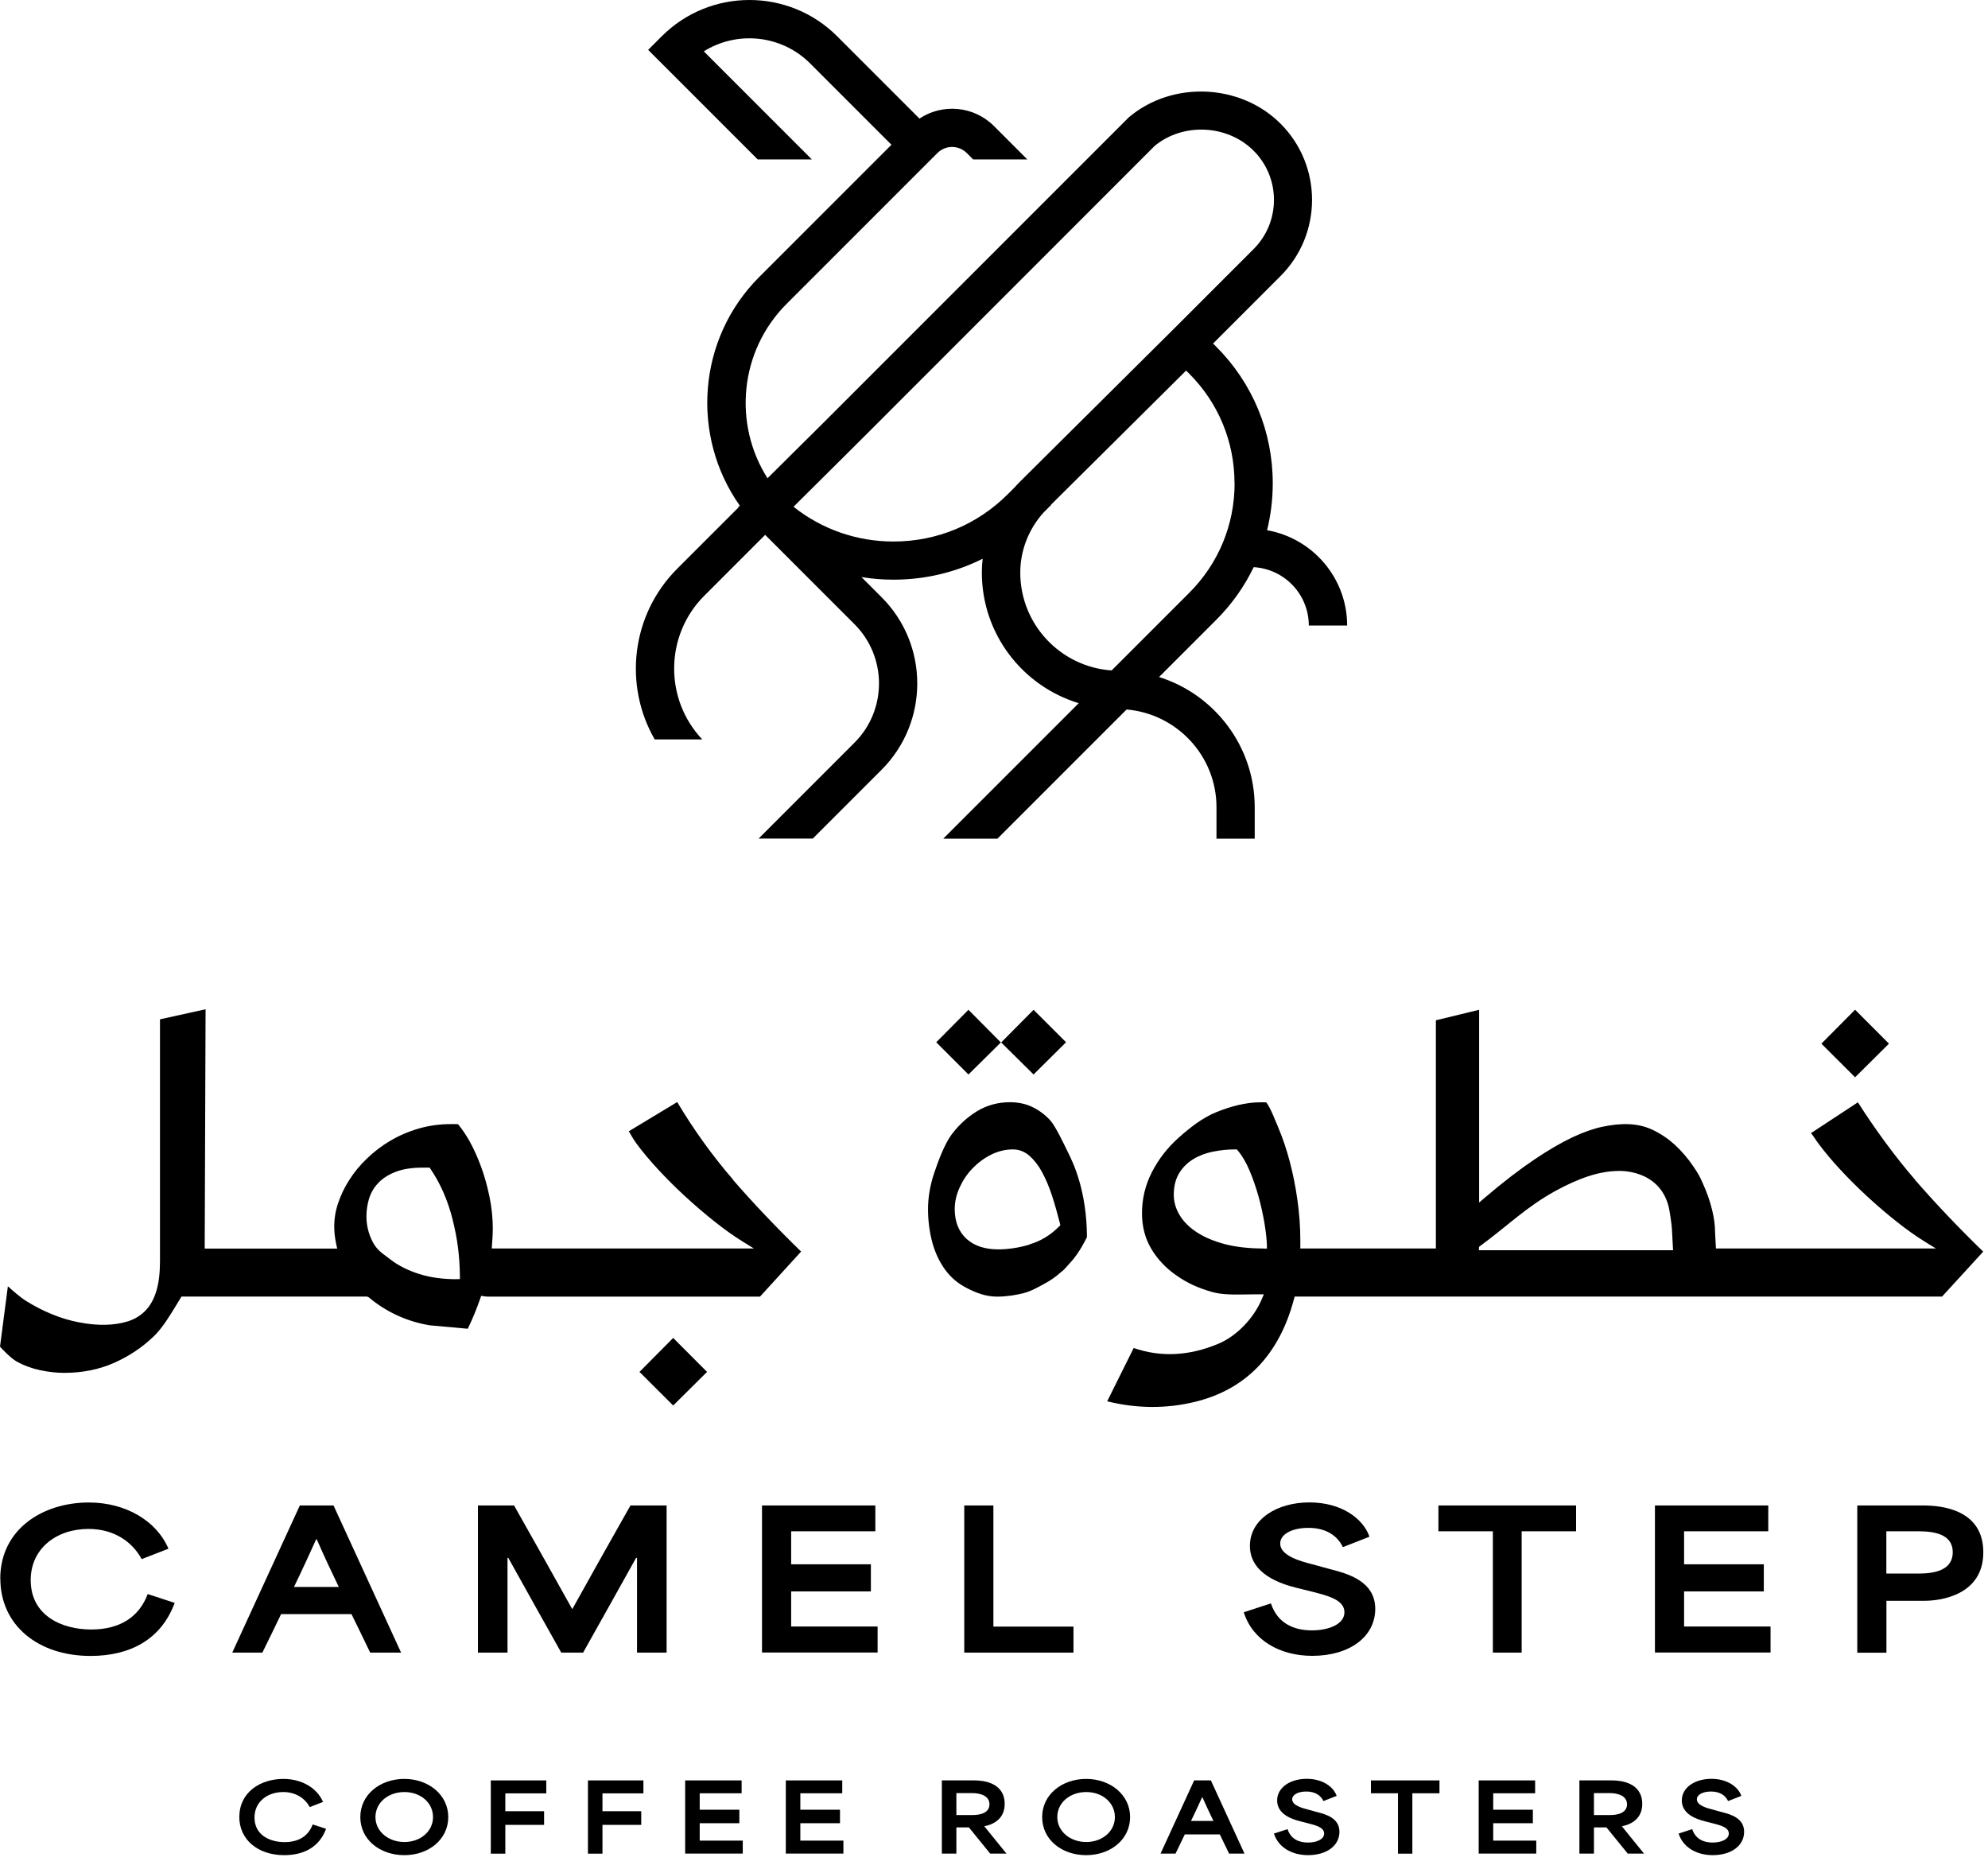 <?xml version="1.0" encoding="UTF-8"?>
<svg xmlns="http://www.w3.org/2000/svg" width="161" height="151" viewBox="0 0 161 151" fill="none">
  <path d="M64.27 41.028L68.438 36.889L68.722 36.606L70.501 34.834L93.528 11.799C95.839 9.914 99.418 10.091 101.53 12.21C103.72 14.4 103.72 17.972 101.53 20.162L94.974 26.718L82.578 39.03C82.436 39.171 82.302 39.32 82.167 39.469L81.621 40.015C79.147 42.488 75.866 43.849 72.372 43.849H72.358C69.381 43.849 66.56 42.857 64.263 41.035M99.985 39.136C99.985 42.488 98.681 45.635 96.314 48.002L90.027 54.289C85.902 54.006 82.627 50.568 82.627 46.365C82.627 44.572 83.315 42.828 84.513 41.503L85.129 40.886L85.115 40.872L96.059 30.007L96.307 30.255C98.674 32.622 99.978 35.776 99.978 39.122M69.799 46.734C70.635 46.868 71.479 46.939 72.343 46.939H72.365C74.909 46.939 77.368 46.351 79.58 45.245C79.537 45.614 79.516 45.99 79.516 46.365C79.516 51.348 82.826 55.565 87.362 56.94L76.39 67.912H80.778L91.239 57.45C95.307 57.798 98.518 61.207 98.518 65.367V67.912H101.615V65.367C101.615 60.427 98.355 56.231 93.868 54.821L98.497 50.193C99.758 48.931 100.779 47.492 101.53 45.926C104.018 46.068 105.995 48.13 105.995 50.653H109.1C109.1 46.791 106.293 43.58 102.615 42.935C102.919 41.702 103.075 40.426 103.075 39.129C103.075 34.947 101.445 31.021 98.49 28.065L98.242 27.817L103.706 22.352C107.108 18.95 107.108 13.415 103.706 10.013C100.467 6.774 94.981 6.526 91.466 9.46L91.416 9.502L66.524 34.394L62.158 38.725C59.366 34.345 59.876 28.441 63.696 24.613L75.915 12.394C76.575 11.735 77.638 11.735 78.297 12.394L78.814 12.912H83.202L80.494 10.204C78.857 8.567 76.32 8.368 74.463 9.602L67.8 2.939C63.881 -0.98 57.509 -0.98 53.59 2.939L52.491 4.038L61.365 12.912H65.752L56.999 4.158C59.678 2.479 63.271 2.805 65.603 5.129L72.195 11.721L61.499 22.416C56.46 27.448 55.935 35.309 59.912 40.943L59.784 41.071L59.805 41.092L54.844 46.053C51.102 49.796 50.499 55.501 53.022 59.874H56.871C53.788 56.607 53.837 51.44 57.034 48.243L61.967 43.31L69.204 50.547C71.847 53.191 71.847 57.493 69.204 60.136L61.435 67.905H65.823L71.394 62.334C75.249 58.478 75.249 52.206 71.394 48.357L69.77 46.734H69.799Z" fill="black"></path>
  <path d="M119.774 101.238V100.982L119.837 100.919C121.971 99.366 123.573 97.75 125.961 96.439C127.846 95.412 129.512 94.816 131.135 94.816C131.135 94.816 134.353 94.667 135.132 97.687C135.21 97.97 135.402 99.281 135.402 99.515L135.494 101.238H119.766H119.774ZM102.31 101.096C101.14 101.096 100.098 100.975 99.212 100.749C98.326 100.515 97.568 100.196 96.959 99.806C96.342 99.409 95.867 98.941 95.548 98.417C95.222 97.885 95.059 97.325 95.059 96.744C95.059 96.056 95.208 95.468 95.498 94.993C95.782 94.526 96.172 94.143 96.654 93.852C97.121 93.569 97.653 93.37 98.248 93.25C98.823 93.136 99.425 93.073 100.034 93.073H100.169L100.254 93.179C100.609 93.597 100.928 94.15 101.211 94.823C101.487 95.482 101.728 96.184 101.927 96.9C102.125 97.616 102.281 98.332 102.402 99.033C102.515 99.735 102.586 100.33 102.6 100.805V101.103H102.31V101.096ZM155.091 95.525C153.447 93.632 151.774 91.322 150.463 89.259L146.657 91.761C146.813 91.896 147.096 92.385 147.309 92.654C147.791 93.299 148.372 93.994 149.045 94.717C149.712 95.44 150.442 96.163 151.207 96.872C151.973 97.573 152.766 98.261 153.574 98.899C154.382 99.544 155.169 100.104 155.906 100.557L156.778 101.096H138.967L138.896 99.77C138.896 99.232 138.818 98.622 138.655 97.963C138.492 97.29 138.251 96.602 137.946 95.915C137.641 95.227 137.578 95.107 137.131 94.441C136.685 93.781 136.174 93.193 135.621 92.683C135.069 92.187 134.459 91.776 133.8 91.471C132.631 90.932 131.333 90.911 129.746 91.244C129.044 91.393 128.236 91.676 127.343 92.094C126.443 92.52 125.401 93.122 124.246 93.902C123.091 94.681 121.744 95.709 120.263 96.971L119.788 97.375V81.768L116.286 82.618V101.096H105.308V100.444C105.308 99.374 105.23 98.268 105.074 97.169C104.918 96.064 104.705 95.007 104.443 94.022C104.181 93.044 103.876 92.137 103.536 91.336C103.224 90.599 102.898 89.72 102.551 89.266C102.487 89.266 102.43 89.259 102.373 89.259H102.069C100.871 89.259 99.659 89.593 98.511 90.053C97.37 90.514 96.349 91.329 95.456 92.123C94.563 92.917 93.84 93.845 93.294 94.901C92.755 95.943 92.486 97.07 92.486 98.247C92.486 99.31 92.734 100.274 93.23 101.11C93.727 101.953 94.414 102.683 95.272 103.279C96.143 103.888 97.001 104.285 98.135 104.611C98.971 104.852 99.957 104.831 100.913 104.817C101.254 104.817 101.587 104.803 101.92 104.81H102.352L102.182 105.214C101.516 106.773 100.148 108.183 98.695 108.8C96.335 109.799 94.024 109.92 91.813 109.154L89.665 113.471C92.068 114.066 94.457 114.08 96.781 113.513C100.899 112.507 103.592 109.714 104.79 105.207L104.847 104.987H157.281L160.612 101.351C158.621 99.416 156.757 97.46 155.084 95.532" fill="black"></path>
  <path d="M81.054 84.412L78.432 81.768L75.823 84.397L78.432 87.006L81.054 84.412Z" fill="black"></path>
  <path d="M152.979 84.511L150.236 81.761L147.508 84.511L150.236 87.232L152.979 84.511Z" fill="black"></path>
  <path d="M86.334 84.397L83.704 81.768L81.082 84.412L83.704 87.006L86.334 84.397Z" fill="black"></path>
  <path d="M57.261 111.089L54.518 108.339L51.789 111.089L54.518 113.811L57.261 111.089Z" fill="black"></path>
  <path d="M36.962 103.583C35.849 103.583 34.828 103.442 33.942 103.158C33.049 102.875 32.277 102.492 31.653 102.01L31.37 101.797C30.895 101.45 30.484 101.145 30.186 100.571C29.846 99.919 29.676 99.217 29.676 98.494C29.676 98.013 29.747 97.538 29.881 97.084C30.023 96.609 30.271 96.177 30.625 95.801C30.98 95.418 31.462 95.114 32.05 94.887C32.631 94.66 33.375 94.547 34.254 94.547H34.793L34.878 94.674C35.665 95.837 36.253 97.176 36.636 98.672C37.04 100.273 37.217 101.606 37.245 103.279V103.576H36.955L36.962 103.583ZM59.373 95.525C57.728 93.632 56.169 91.463 54.844 89.238L50.924 91.605C51.087 91.896 51.378 92.385 51.584 92.654C52.066 93.299 52.647 93.994 53.32 94.717C53.986 95.44 54.716 96.163 55.482 96.871C56.247 97.573 57.041 98.26 57.849 98.898C58.657 99.543 59.444 100.103 60.181 100.557L61.053 101.096H39.825L39.846 100.784C39.889 100.273 39.91 99.862 39.91 99.501C39.91 98.629 39.818 97.757 39.641 96.9C39.464 96.042 39.237 95.227 38.961 94.476C38.684 93.731 38.379 93.037 38.039 92.427C37.727 91.868 37.394 91.4 37.096 91.031C37.019 91.031 36.941 91.024 36.87 91.024H36.515C35.594 91.024 34.736 91.145 33.907 91.385C33.078 91.626 32.305 91.96 31.611 92.371C30.909 92.782 30.278 93.271 29.711 93.817C29.144 94.362 28.662 94.951 28.279 95.56C27.89 96.163 27.592 96.8 27.379 97.438C27.167 98.069 27.067 98.693 27.067 99.281C27.067 99.77 27.124 100.266 27.23 100.748L27.308 101.103H16.578L16.649 81.725L12.956 82.54V102.13C12.956 103.066 12.864 103.86 12.672 104.505C12.481 105.164 12.183 105.71 11.787 106.121C11.39 106.532 10.886 106.837 10.298 107.014C9.285 107.319 7.945 107.389 6.329 107.063C5.627 106.922 4.904 106.709 4.189 106.411C3.473 106.121 2.764 105.752 2.076 105.32C1.644 105.05 1.042 104.519 0.638 104.157L-0 109.048C0.234 109.303 0.886 109.991 1.339 110.239C1.913 110.565 2.551 110.799 3.232 110.947C3.919 111.096 4.585 111.167 5.195 111.167C6.662 111.167 8.023 110.898 9.235 110.359C10.454 109.82 11.546 109.09 12.488 108.176C13.154 107.524 13.771 106.518 14.31 105.625L14.7 104.987H29.725L29.867 105.051C31.263 106.234 32.978 107.021 34.821 107.319L37.883 107.595C38.273 106.794 38.606 105.972 38.89 105.157L38.968 104.93L39.209 104.965C39.301 104.98 39.4 104.994 39.506 104.994H61.549L64.88 101.344C62.888 99.409 61.024 97.453 59.352 95.525" fill="black"></path>
  <path d="M83.386 100.777C82.514 101.039 81.656 101.167 80.841 101.167C79.764 101.167 78.906 100.883 78.29 100.33C77.645 99.749 77.319 98.934 77.319 97.899C77.319 97.318 77.453 96.73 77.723 96.142C77.985 95.567 78.332 95.05 78.765 94.604C79.197 94.157 79.693 93.788 80.253 93.505C80.82 93.222 81.415 93.073 82.032 93.073C82.528 93.073 82.982 93.25 83.379 93.597C83.754 93.93 84.102 94.37 84.399 94.922C84.69 95.461 84.959 96.092 85.193 96.801C85.42 97.502 85.632 98.247 85.824 99.005L85.874 99.211L85.739 99.345C85.066 100.019 84.272 100.501 83.379 100.763M86.001 102.96C86.164 102.818 86.171 102.811 86.766 102.145C87.404 101.436 87.908 100.423 88.028 100.174C88.014 96.411 86.901 94.143 86.533 93.392L86.511 93.349C86.192 92.697 85.484 91.201 85.073 90.741C84.647 90.273 84.158 89.904 83.612 89.642C83.074 89.38 82.457 89.252 81.791 89.252C80.827 89.252 79.934 89.493 79.147 89.968C78.346 90.45 77.652 91.088 77.071 91.861C76.49 92.64 75.958 94.072 75.639 95.036C75.32 96 75.157 96.971 75.157 97.913C75.157 98.856 75.278 99.756 75.504 100.607C75.731 101.443 76.085 102.187 76.546 102.818C77 103.442 77.588 103.938 78.297 104.299C79.006 104.661 79.792 104.994 80.749 104.994C81.522 104.994 82.316 104.866 82.925 104.703C83.542 104.54 84.059 104.229 84.541 103.973C85.023 103.718 85.448 103.428 85.81 103.109L85.987 102.953L86.001 102.96Z" fill="black"></path>
  <path d="M19.385 147.116C19.385 145.132 21.079 144.047 22.957 144.047C24.431 144.047 25.679 144.777 26.161 145.911L25.083 146.329C24.708 145.628 23.963 145.11 22.943 145.11C21.639 145.11 20.611 145.911 20.611 147.173C20.611 148.626 21.894 149.165 23.049 149.165C24.204 149.165 24.977 148.661 25.324 147.733L26.409 148.087C25.863 149.561 24.615 150.221 23.014 150.221C20.901 150.221 19.378 148.98 19.378 147.109L19.385 147.116Z" fill="black"></path>
  <path d="M29.18 147.137C29.18 145.316 30.782 144.047 32.745 144.047C34.708 144.047 36.303 145.337 36.303 147.137C36.303 148.938 34.729 150.221 32.745 150.221C30.76 150.221 29.18 148.959 29.18 147.137ZM32.752 149.157C34.042 149.157 35.069 148.3 35.069 147.137C35.069 145.975 34.063 145.11 32.752 145.11C31.441 145.11 30.406 145.961 30.406 147.137C30.406 148.314 31.469 149.157 32.752 149.157Z" fill="black"></path>
  <path d="M39.748 144.168H44.241V145.217H40.924V146.663H44.064V147.768H40.924V150.1H39.748V144.175V144.168Z" fill="black"></path>
  <path d="M47.615 144.168H52.108V145.217H48.791V146.663H51.931V147.768H48.791V150.1H47.615V144.175V144.168Z" fill="black"></path>
  <path d="M55.489 144.168H60.061V145.21H56.666V146.542H59.876V147.634H56.666V149.044H60.153V150.093H55.489V144.168Z" fill="black"></path>
  <path d="M63.64 144.168H68.211V145.21H64.816V146.542H68.027V147.634H64.816V149.044H68.303V150.093H63.64V144.168Z" fill="black"></path>
  <path d="M76.277 144.168H78.942C79.615 144.168 81.365 144.338 81.365 146.074C81.365 147.194 80.579 147.712 79.714 147.882C80.309 148.619 80.912 149.356 81.507 150.093H80.189L78.467 147.974H77.453V150.093H76.277V144.168ZM78.743 146.975C79.374 146.975 80.132 146.812 80.132 146.103C80.132 145.394 79.36 145.196 78.743 145.196H77.453V146.975H78.743Z" fill="black"></path>
  <path d="M84.4 147.137C84.4 145.316 86.001 144.047 87.965 144.047C89.928 144.047 91.523 145.337 91.523 147.137C91.523 148.938 89.949 150.221 87.965 150.221C85.98 150.221 84.4 148.959 84.4 147.137ZM87.972 149.157C89.262 149.157 90.29 148.3 90.29 147.137C90.29 145.975 89.283 145.11 87.972 145.11C86.661 145.11 85.626 145.961 85.626 147.137C85.626 148.314 86.689 149.157 87.972 149.157Z" fill="black"></path>
  <path d="M96.704 144.168H98.064L100.786 150.093H99.538C99.29 149.576 99.042 149.058 98.787 148.541H95.952C95.704 149.058 95.456 149.576 95.201 150.093H93.989L96.71 144.168H96.704ZM98.27 147.449C97.965 146.819 97.66 146.167 97.377 145.529H97.356C97.107 146.082 96.781 146.783 96.455 147.449H98.263H98.27Z" fill="black"></path>
  <path d="M103.182 148.47L104.273 148.115C104.55 148.952 105.237 149.2 105.925 149.2C106.612 149.2 107.236 148.952 107.236 148.47C107.236 147.959 106.541 147.804 105.96 147.648L105.322 147.485C104.649 147.315 103.43 146.925 103.43 145.791C103.43 144.72 104.521 144.04 105.826 144.04C107.13 144.04 108.001 144.699 108.25 145.422L107.179 145.84C106.953 145.358 106.478 145.068 105.79 145.068C105.103 145.068 104.649 145.337 104.649 145.699C104.649 146.195 105.471 146.414 105.946 146.535L106.669 146.733C107.349 146.911 108.476 147.201 108.476 148.328C108.476 149.455 107.442 150.22 105.932 150.22C104.635 150.22 103.522 149.597 103.168 148.463L103.182 148.47Z" fill="black"></path>
  <path d="M111.027 145.21V144.168H116.577V145.21H114.38V150.1H113.217V145.21H111.02H111.027Z" fill="black"></path>
  <path d="M119.753 144.168H124.324V145.21H120.929V146.542H124.14V147.634H120.929V149.044H124.416V150.093H119.753V144.168Z" fill="black"></path>
  <path d="M127.91 144.168H130.575C131.249 144.168 132.999 144.338 132.999 146.074C132.999 147.194 132.213 147.712 131.348 147.882C131.943 148.619 132.546 149.356 133.141 150.093H131.823L130.1 147.974H129.087V150.093H127.91V144.168ZM130.377 146.975C131.008 146.975 131.766 146.812 131.766 146.103C131.766 145.394 130.994 145.196 130.377 145.196H129.087V146.975H130.377Z" fill="black"></path>
  <path d="M135.955 148.47L137.046 148.115C137.323 148.952 138.01 149.2 138.698 149.2C139.385 149.2 140.009 148.952 140.009 148.47C140.009 147.959 139.314 147.804 138.733 147.648L138.095 147.485C137.422 147.315 136.203 146.925 136.203 145.791C136.203 144.72 137.294 144.04 138.599 144.04C139.903 144.04 140.774 144.699 141.023 145.422L139.952 145.84C139.725 145.358 139.251 145.068 138.563 145.068C137.876 145.068 137.422 145.337 137.422 145.699C137.422 146.195 138.244 146.414 138.719 146.535L139.442 146.733C140.122 146.911 141.249 147.201 141.249 148.328C141.249 149.455 140.215 150.22 138.705 150.22C137.408 150.22 136.295 149.597 135.941 148.463L135.955 148.47Z" fill="black"></path>
  <path d="M0.021 127.837C0.021 123.847 3.43 121.664 7.2 121.664C10.156 121.664 12.672 123.131 13.643 125.406L11.474 126.25C10.716 124.846 9.235 123.805 7.172 123.805C4.55 123.805 2.487 125.406 2.487 127.944C2.487 130.864 5.06 131.948 7.385 131.948C9.709 131.948 11.262 130.942 11.963 129.078L14.146 129.794C13.055 132.756 10.539 134.089 7.328 134.089C3.082 134.089 0.028 131.601 0.028 127.837H0.021Z" fill="black"></path>
  <path d="M24.282 121.905H27.011L32.482 133.819H29.98C29.477 132.777 28.981 131.743 28.463 130.701H22.765C22.262 131.743 21.766 132.777 21.248 133.819H18.81L24.282 121.905ZM27.436 128.503C26.826 127.235 26.21 125.924 25.65 124.641H25.607C25.104 125.753 24.459 127.164 23.807 128.503H27.443H27.436Z" fill="black"></path>
  <path d="M38.705 121.905H41.632C43.206 124.683 44.772 127.483 46.331 130.275H46.36C47.919 127.483 49.478 124.683 51.059 121.905H53.986V133.819H51.59V126.15H51.513C50.088 128.702 48.663 131.268 47.224 133.819H45.453C44.014 131.268 42.589 128.702 41.165 126.15H41.101V133.819H38.705V121.905Z" fill="black"></path>
  <path d="M61.712 121.905H70.89V123.996H64.072V126.668H70.529V128.865H64.072V131.707H71.074V133.812H61.712V121.898V121.905Z" fill="black"></path>
  <path d="M78.091 121.905H80.451V131.714H86.936V133.819H78.091V121.905Z" fill="black"></path>
  <path d="M100.729 130.552L102.926 129.836C103.486 131.516 104.868 132.019 106.243 132.019C107.618 132.019 108.88 131.516 108.88 130.552C108.88 129.531 107.484 129.205 106.321 128.9L105.031 128.581C103.685 128.248 101.225 127.447 101.225 125.172C101.225 123.018 103.422 121.657 106.045 121.657C108.667 121.657 110.411 122.989 110.907 124.435L108.752 125.279C108.299 124.315 107.342 123.719 105.967 123.719C104.592 123.719 103.678 124.251 103.678 124.988C103.678 125.98 105.329 126.427 106.286 126.668L107.739 127.065C109.1 127.419 111.375 128.014 111.375 130.275C111.375 132.536 109.298 134.081 106.272 134.081C103.663 134.081 101.438 132.827 100.729 130.552Z" fill="black"></path>
  <path d="M116.492 123.996V121.905H127.641V123.996H123.233V133.819H120.901V123.996H116.492Z" fill="black"></path>
  <path d="M134.027 121.905H143.205V123.996H136.387V126.668H142.844V128.865H136.387V131.707H143.389V133.812H134.027V121.898V121.905Z" fill="black"></path>
  <path d="M150.406 121.905H155.758C157.26 121.905 160.62 122.238 160.62 125.697C160.62 129.156 157.182 129.623 155.878 129.623H152.774V133.826H150.413V121.912L150.406 121.905ZM155.361 127.419C156.636 127.419 158.146 127.171 158.146 125.69C158.146 124.208 156.601 123.996 155.361 123.996H152.767V127.419H155.361Z" fill="black"></path>
</svg>
